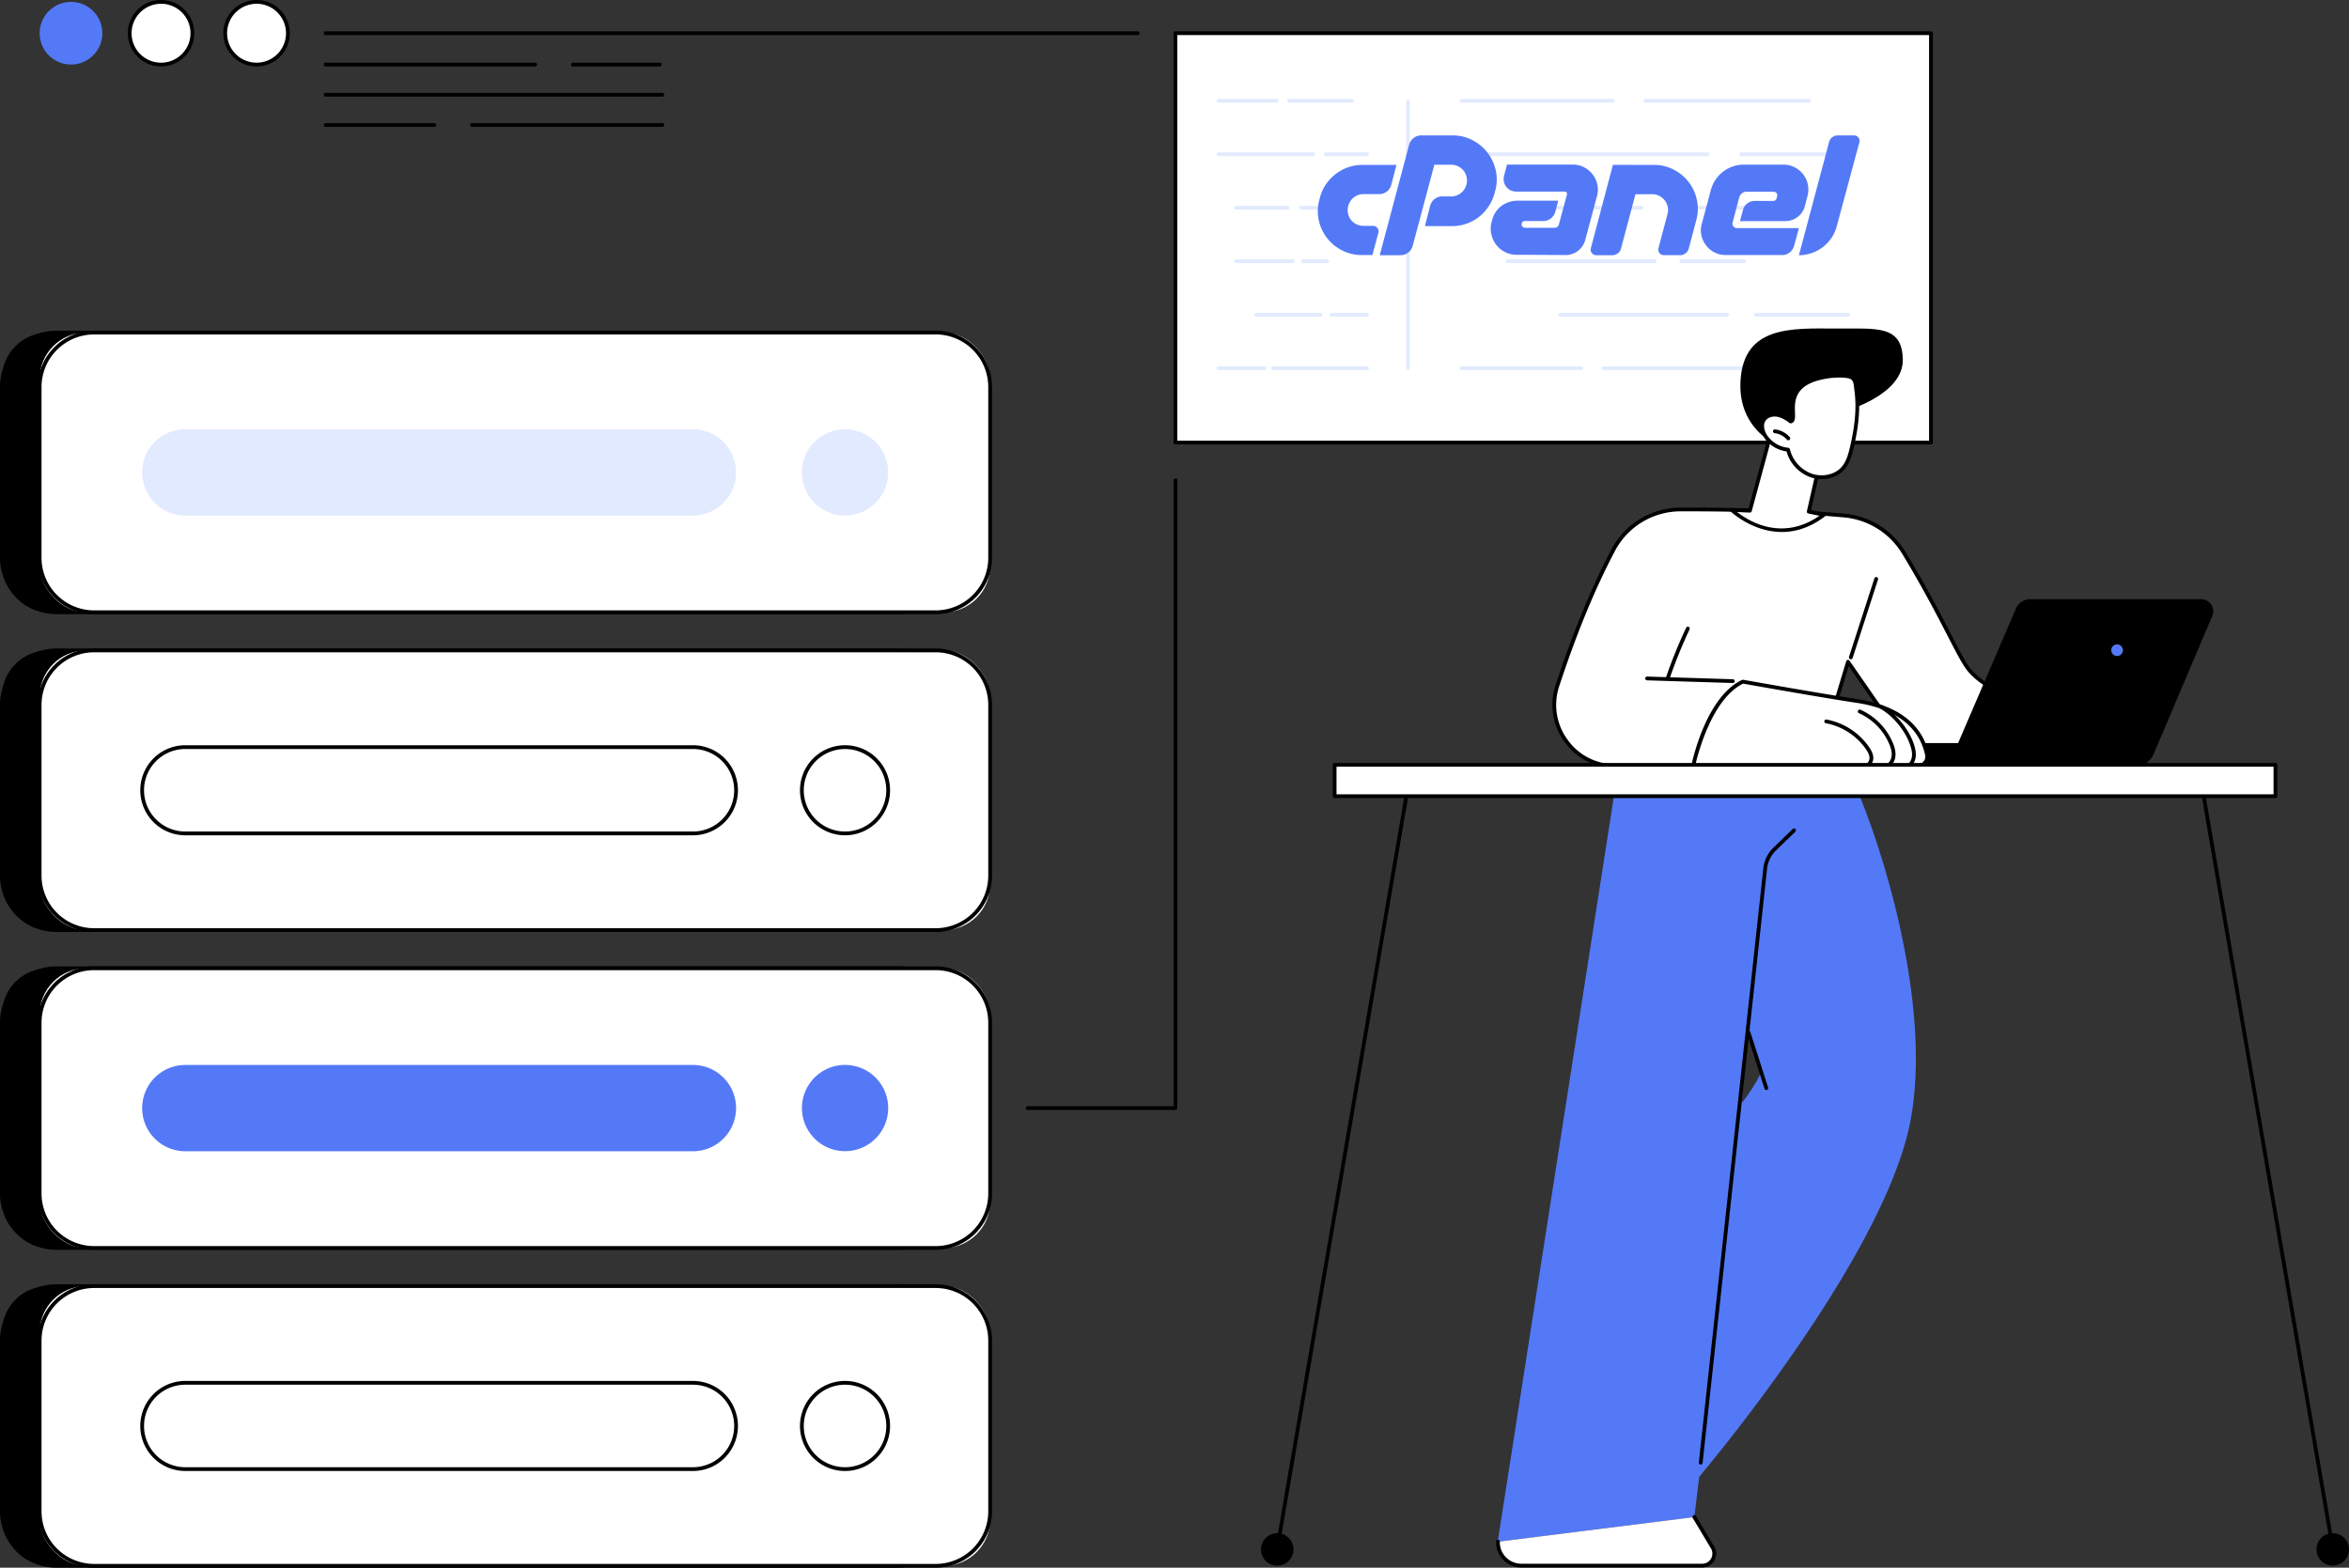<svg xmlns="http://www.w3.org/2000/svg" viewBox="0 0 3223.57 2151.64"><rect x="0" y="0" width="3223.57" height="2151.64" fill="#333333" stroke="none"/><defs><style>.cls-1{fill:#fff;}.cls-2{fill:#e2eaff;}.cls-3{fill:#5479f7;}</style></defs><g id="Illustration"><g><rect x="98.3" y="566.29" width="1304.38" height="383.88" rx="63.56" transform="translate(1405.27 1406.61) rotate(180)"></rect><path d="M1328,952.76H173a77.41,77.41,0,0,1-77.32-77.32V641A77.41,77.41,0,0,1,173,563.7H1328A77.4,77.4,0,0,1,1405.27,641V875.44A77.4,77.4,0,0,1,1328,952.76ZM173,568.88A72.22,72.22,0,0,0,100.89,641V875.44A72.22,72.22,0,0,0,173,947.58H1328a72.22,72.22,0,0,0,72.14-72.14V641A72.22,72.22,0,0,0,1328,568.88Z" transform="translate(-95.71 -109.85)"></path><rect class="cls-1" x="150.12" y="566.29" width="1304.38" height="383.88" rx="63.56" transform="translate(1508.9 1406.61) rotate(180)"></rect><path d="M1379.77,952.76H224.84a77.4,77.4,0,0,1-77.31-77.32V641a77.4,77.4,0,0,1,77.31-77.32H1379.77A77.41,77.41,0,0,1,1457.09,641V875.44A77.41,77.41,0,0,1,1379.77,952.76ZM224.84,568.88A72.22,72.22,0,0,0,152.71,641V875.44a72.22,72.22,0,0,0,72.13,72.14H1379.77a72.22,72.22,0,0,0,72.14-72.14V641a72.22,72.22,0,0,0-72.14-72.14Z" transform="translate(-95.71 -109.85)"></path><circle class="cls-2" cx="1255.36" cy="758.23" r="59.22" transform="translate(-264.18 999.91) rotate(-45)"></circle><path class="cls-2" d="M349.25,817.45h698.13a59.22,59.22,0,0,0,0-118.43H349.25a59.22,59.22,0,0,0,0,118.43Z" transform="translate(-95.71 -109.85)"></path><rect x="98.3" y="1002.53" width="1304.38" height="383.88" rx="63.56" transform="translate(1405.27 2279.1) rotate(180)"></rect><path d="M1328,1389H173a77.4,77.4,0,0,1-77.32-77.31V1077.26A77.41,77.41,0,0,1,173,999.94H1328a77.41,77.41,0,0,1,77.32,77.32v234.43A77.4,77.4,0,0,1,1328,1389ZM173,1005.12a72.22,72.22,0,0,0-72.14,72.14v234.43A72.22,72.22,0,0,0,173,1383.82H1328a72.22,72.22,0,0,0,72.14-72.13V1077.26a72.22,72.22,0,0,0-72.14-72.14Z" transform="translate(-95.71 -109.85)"></path><rect class="cls-1" x="150.12" y="1002.53" width="1304.38" height="383.88" rx="63.56" transform="translate(1508.9 2279.1) rotate(180)"></rect><path d="M1379.77,1389H224.84a77.4,77.4,0,0,1-77.31-77.31V1077.26a77.4,77.4,0,0,1,77.31-77.32H1379.77a77.41,77.41,0,0,1,77.32,77.32v234.43A77.4,77.4,0,0,1,1379.77,1389ZM224.84,1005.12a72.22,72.22,0,0,0-72.13,72.14v234.43a72.22,72.22,0,0,0,72.13,72.13H1379.77a72.22,72.22,0,0,0,72.14-72.13V1077.26a72.22,72.22,0,0,0-72.14-72.14Z" transform="translate(-95.71 -109.85)"></path><circle class="cls-1" cx="1255.36" cy="1194.47" r="59.22" transform="translate(-336.57 210.53) rotate(-13.28)"></circle><path d="M1255.36,1256.28a61.81,61.81,0,1,1,61.81-61.81A61.87,61.87,0,0,1,1255.36,1256.28Zm0-118.43a56.63,56.63,0,1,0,56.63,56.62A56.68,56.68,0,0,0,1255.36,1137.85Z" transform="translate(-95.71 -109.85)"></path><path class="cls-1" d="M349.25,1253.69h698.13a59.22,59.22,0,0,0,0-118.43H349.25a59.22,59.22,0,0,0,0,118.43Z" transform="translate(-95.71 -109.85)"></path><path d="M1047.38,1256.28H349.25a61.81,61.81,0,0,1,0-123.61h698.13a61.81,61.81,0,0,1,0,123.61ZM349.25,1137.85a56.63,56.63,0,0,0,0,113.25h698.13a56.63,56.63,0,0,0,0-113.25Z" transform="translate(-95.71 -109.85)"></path><rect x="98.3" y="1438.77" width="1304.38" height="383.88" rx="63.56" transform="translate(1405.27 3151.58) rotate(180)"></rect><path d="M1328,1825.24H173a77.4,77.4,0,0,1-77.32-77.31V1513.5A77.41,77.41,0,0,1,173,1436.18H1328a77.41,77.41,0,0,1,77.32,77.32v234.43A77.4,77.4,0,0,1,1328,1825.24ZM173,1441.36a72.22,72.22,0,0,0-72.14,72.14v234.43A72.22,72.22,0,0,0,173,1820.07H1328a72.22,72.22,0,0,0,72.14-72.14V1513.5a72.22,72.22,0,0,0-72.14-72.14Z" transform="translate(-95.71 -109.85)"></path><rect class="cls-1" x="150.12" y="1438.77" width="1304.38" height="383.88" rx="63.56" transform="translate(1508.9 3151.58) rotate(180)"></rect><path d="M1379.77,1825.24H224.84a77.4,77.4,0,0,1-77.31-77.31V1513.5a77.4,77.4,0,0,1,77.31-77.32H1379.77a77.41,77.41,0,0,1,77.32,77.32v234.43A77.4,77.4,0,0,1,1379.77,1825.24ZM224.84,1441.36a72.22,72.22,0,0,0-72.13,72.14v234.43a72.22,72.22,0,0,0,72.13,72.14H1379.77a72.22,72.22,0,0,0,72.14-72.14V1513.5a72.22,72.22,0,0,0-72.14-72.14Z" transform="translate(-95.71 -109.85)"></path><circle class="cls-3" cx="1255.36" cy="1630.71" r="59.22" transform="translate(-765.54 793.68) rotate(-31.72)"></circle><path class="cls-3" d="M349.25,1689.93h698.13a59.22,59.22,0,0,0,0-118.43H349.25a59.22,59.22,0,0,0,0,118.43Z" transform="translate(-95.71 -109.85)"></path><rect x="98.3" y="1875.02" width="1304.38" height="383.88" rx="63.56" transform="translate(1405.27 4024.06) rotate(180)"></rect><path d="M1328,2261.49H173a77.41,77.41,0,0,1-77.32-77.32V1949.74A77.4,77.4,0,0,1,173,1872.43H1328a77.4,77.4,0,0,1,77.32,77.31v234.43A77.41,77.41,0,0,1,1328,2261.49ZM173,1877.61a72.22,72.22,0,0,0-72.14,72.13v234.43A72.22,72.22,0,0,0,173,2256.31H1328a72.22,72.22,0,0,0,72.14-72.14V1949.74a72.22,72.22,0,0,0-72.14-72.13Z" transform="translate(-95.71 -109.85)"></path><rect class="cls-1" x="150.12" y="1875.02" width="1304.38" height="383.88" rx="63.56" transform="translate(1508.9 4024.06) rotate(180)"></rect><path d="M1379.77,2261.49H224.84a77.4,77.4,0,0,1-77.31-77.32V1949.74a77.4,77.4,0,0,1,77.31-77.31H1379.77a77.4,77.4,0,0,1,77.32,77.31v234.43A77.41,77.41,0,0,1,1379.77,2261.49ZM224.84,1877.61a72.22,72.22,0,0,0-72.13,72.13v234.43a72.22,72.22,0,0,0,72.13,72.14H1379.77a72.22,72.22,0,0,0,72.14-72.14V1949.74a72.22,72.22,0,0,0-72.14-72.13Z" transform="translate(-95.71 -109.85)"></path><circle class="cls-1" cx="1255.36" cy="2066.96" r="59.22" transform="translate(-994.89 858.83) rotate(-31.72)"></circle><path d="M1255.36,2128.76a61.81,61.81,0,1,1,61.81-61.8A61.87,61.87,0,0,1,1255.36,2128.76Zm0-118.43A56.63,56.63,0,1,0,1312,2067,56.69,56.69,0,0,0,1255.36,2010.33Z" transform="translate(-95.71 -109.85)"></path><path class="cls-1" d="M349.25,2126.17h698.13a59.22,59.22,0,0,0,0-118.43H349.25a59.22,59.22,0,0,0,0,118.43Z" transform="translate(-95.71 -109.85)"></path><path d="M1047.38,2128.76H349.25a61.81,61.81,0,0,1,0-123.61h698.13a61.81,61.81,0,0,1,0,123.61ZM349.25,2010.33a56.63,56.63,0,0,0,0,113.25h698.13a56.63,56.63,0,0,0,0-113.25Z" transform="translate(-95.71 -109.85)"></path><path d="M1708.79,1633.3H1506.31a2.59,2.59,0,1,1,0-5.17h199.9v-859a2.59,2.59,0,1,1,5.17,0v861.61A2.58,2.58,0,0,1,1708.79,1633.3Z" transform="translate(-95.71 -109.85)"></path><rect class="cls-1" x="1613.08" y="45.6" width="1036.82" height="561.83"></rect><path d="M2745.62,719.87H1708.79a2.58,2.58,0,0,1-2.58-2.59V155.45a2.58,2.58,0,0,1,2.58-2.59H2745.62a2.59,2.59,0,0,1,2.59,2.59V717.28A2.59,2.59,0,0,1,2745.62,719.87Zm-1034.24-5.18H2743V158H1711.38Z" transform="translate(-95.71 -109.85)"></path><path class="cls-2" d="M2578.28,250.74H2353.62a2.59,2.59,0,1,1,0-5.18h224.66a2.59,2.59,0,0,1,0,5.18Z" transform="translate(-95.71 -109.85)"></path><path class="cls-2" d="M2308.94,250.74H2101.37a2.59,2.59,0,1,1,0-5.18h207.57a2.59,2.59,0,1,1,0,5.18Z" transform="translate(-95.71 -109.85)"></path><path class="cls-2" d="M2632,324.15H2485.19a2.59,2.59,0,0,1,0-5.18H2632a2.59,2.59,0,1,1,0,5.18Z" transform="translate(-95.71 -109.85)"></path><path class="cls-2" d="M2439.26,324.15H2101.37a2.59,2.59,0,1,1,0-5.18h337.89a2.59,2.59,0,0,1,0,5.18Z" transform="translate(-95.71 -109.85)"></path><path class="cls-2" d="M2518.7,397.56H2395.82a2.59,2.59,0,0,1,0-5.18H2518.7a2.59,2.59,0,1,1,0,5.18Z" transform="translate(-95.71 -109.85)"></path><path class="cls-2" d="M2348.66,397.56H2164.72a2.59,2.59,0,1,1,0-5.18h183.94a2.59,2.59,0,1,1,0,5.18Z" transform="translate(-95.71 -109.85)"></path><path class="cls-2" d="M2489.53,471h-86.62a2.59,2.59,0,1,1,0-5.18h86.62a2.59,2.59,0,0,1,0,5.18Z" transform="translate(-95.71 -109.85)"></path><path class="cls-2" d="M2366.66,471H2164.72a2.59,2.59,0,1,1,0-5.18h201.94a2.59,2.59,0,1,1,0,5.18Z" transform="translate(-95.71 -109.85)"></path><path class="cls-2" d="M2632,544.38h-126.9a2.59,2.59,0,0,1,0-5.18H2632a2.59,2.59,0,1,1,0,5.18Z" transform="translate(-95.71 -109.85)"></path><path class="cls-2" d="M2466,544.38H2237a2.59,2.59,0,1,1,0-5.18h229a2.59,2.59,0,1,1,0,5.18Z" transform="translate(-95.71 -109.85)"></path><path class="cls-2" d="M2632,617.79H2296.53a2.59,2.59,0,0,1,0-5.18H2632a2.59,2.59,0,1,1,0,5.18Z" transform="translate(-95.71 -109.85)"></path><path class="cls-2" d="M2265.69,617.79H2101.37a2.59,2.59,0,0,1,0-5.18h164.32a2.59,2.59,0,1,1,0,5.18Z" transform="translate(-95.71 -109.85)"></path><path class="cls-2" d="M1951.08,250.74h-86.31a2.59,2.59,0,1,1,0-5.18h86.31a2.59,2.59,0,1,1,0,5.18Z" transform="translate(-95.71 -109.85)"></path><path class="cls-2" d="M1847.6,250.74h-79.75a2.59,2.59,0,0,1,0-5.18h79.75a2.59,2.59,0,1,1,0,5.18Z" transform="translate(-95.71 -109.85)"></path><path class="cls-2" d="M1971.71,324.15h-56.39a2.59,2.59,0,1,1,0-5.18h56.39a2.59,2.59,0,0,1,0,5.18Z" transform="translate(-95.71 -109.85)"></path><path class="cls-2" d="M1897.67,324.15H1767.85a2.59,2.59,0,0,1,0-5.18h129.82a2.59,2.59,0,0,1,0,5.18Z" transform="translate(-95.71 -109.85)"></path><path class="cls-2" d="M1928.2,397.56H1881a2.59,2.59,0,1,1,0-5.18h47.21a2.59,2.59,0,0,1,0,5.18Z" transform="translate(-95.71 -109.85)"></path><path class="cls-2" d="M1862.86,397.56H1792.2a2.59,2.59,0,0,1,0-5.18h70.66a2.59,2.59,0,1,1,0,5.18Z" transform="translate(-95.71 -109.85)"></path><path class="cls-2" d="M1917,471h-33.28a2.59,2.59,0,0,1,0-5.18H1917a2.59,2.59,0,0,1,0,5.18Z" transform="translate(-95.71 -109.85)"></path><path class="cls-2" d="M1869.78,471H1792.2a2.59,2.59,0,0,1,0-5.18h77.58a2.59,2.59,0,0,1,0,5.18Z" transform="translate(-95.71 -109.85)"></path><path class="cls-2" d="M1971.71,544.38H1923a2.59,2.59,0,0,1,0-5.18h48.76a2.59,2.59,0,0,1,0,5.18Z" transform="translate(-95.71 -109.85)"></path><path class="cls-2" d="M1907.93,544.38h-88a2.59,2.59,0,0,1,0-5.18h88a2.59,2.59,0,0,1,0,5.18Z" transform="translate(-95.71 -109.85)"></path><path class="cls-2" d="M1971.71,617.79H1842.83a2.59,2.59,0,0,1,0-5.18h128.88a2.59,2.59,0,0,1,0,5.18Z" transform="translate(-95.71 -109.85)"></path><path class="cls-2" d="M1831,617.79h-63.14a2.59,2.59,0,0,1,0-5.18H1831a2.59,2.59,0,0,1,0,5.18Z" transform="translate(-95.71 -109.85)"></path><path class="cls-2" d="M2027.9,617.79a2.59,2.59,0,0,1-2.59-2.59V249.39a2.59,2.59,0,1,1,5.18,0V615.2A2.59,2.59,0,0,1,2027.9,617.79Z" transform="translate(-95.71 -109.85)"></path><path class="cls-3" d="M2427.54,2136.69S2679,1840.87,2716.9,1651.05s-69.56-475-103.73-517.28-290.39-9.65-290.39-9.65L2151.71,2221.6a31.29,31.29,0,0,0-.35,4.18L2420.88,2192Zm68.37-604.26c.61-2.09,17.41,43.08,15.58,50.62-1.7,7-20.07,34.69-25.08,39.78C2485.48,1623.78,2492.29,1544.74,2495.91,1532.43Z" transform="translate(-95.71 -109.85)"></path><path class="cls-1" d="M2183.41,2258.62h248.23a16.52,16.52,0,0,0,14.17-25L2420.88,2192l-269.52,33.82A32.06,32.06,0,0,0,2183.41,2258.62Z" transform="translate(-95.71 -109.85)"></path><path d="M2431.64,2261.21H2183.41a34.67,34.67,0,0,1-34.64-35.5,2.51,2.51,0,0,1,2.65-2.52,2.58,2.58,0,0,1,2.52,2.65,29.49,29.49,0,0,0,29.47,30.19h248.23a13.93,13.93,0,0,0,12-21.08l-24.93-41.66a2.59,2.59,0,1,1,4.44-2.66l24.93,41.66a19.11,19.11,0,0,1-16.39,28.92Z" transform="translate(-95.71 -109.85)"></path><path d="M2429.65,2119.86h-.29a2.58,2.58,0,0,1-2.29-2.85l88.48-815.46a46.28,46.28,0,0,1,13.78-28.2l26.53-25.72a2.59,2.59,0,0,1,3.61,3.72l-26.54,25.72a41.11,41.11,0,0,0-12.23,25l-88.48,815.45A2.59,2.59,0,0,1,2429.65,2119.86Z" transform="translate(-95.71 -109.85)"></path><path d="M2519.65,1605.88a2.59,2.59,0,0,1-2.47-1.8l-24.44-76.41a2.59,2.59,0,0,1,4.94-1.58l24.43,76.41a2.58,2.58,0,0,1-1.67,3.25A2.47,2.47,0,0,1,2519.65,1605.88Z" transform="translate(-95.71 -109.85)"></path><path class="cls-1" d="M2805.31,1036.93c-9.73-9-14.54-16.63-33.65-53.9-21.17-41.29-39.61-75.33-63.31-114.55a106.67,106.67,0,0,0-81.94-51.15c-83-7.3-169.2-8.47-224.63-8.24a104.65,104.65,0,0,0-92.13,55.67c-32.52,61.51-58.42,130.48-76.72,186.23-17.6,53.63,22.21,110,78.65,110.21,86.43.35,277,0,277,0l43.26-143.07,67.07,96.88c20,28.94,41.57,46.1,41.57,46.1s66.76,0,77.72-.07a403.38,403.38,0,0,1,24.92-61.59c6.18-12.27,12.6-23.44,19-33.54C2846.42,1062.25,2824.49,1054.61,2805.31,1036.93Z" transform="translate(-95.71 -109.85)"></path><path d="M2421.55,1163.94c-41,0-81.35,0-110-.15-27.48-.12-52.57-13.13-68.85-35.7a86,86,0,0,1-12.25-77.9c23.66-72.1,49.53-134.89,76.9-186.64a107,107,0,0,1,94.4-57c57.11-.22,142.53,1,224.87,8.25a109.65,109.65,0,0,1,83.93,52.39c21.48,35.56,39.85,68.79,63.39,114.71,19,37,23.6,44.42,33.1,53.18,14.81,13.65,33.51,23.19,55.58,28.36a2.6,2.6,0,0,1,1.6,3.9c-6.79,10.76-13.13,22-18.85,33.32a401.35,401.35,0,0,0-24.76,61.21,2.59,2.59,0,0,1-2.47,1.81c-11,0-77.72.07-77.72.07a2.62,2.62,0,0,1-1.61-.56c-.89-.71-22.07-17.74-42.09-46.65l-64-92.47L2591,1162a2.61,2.61,0,0,1-2.48,1.84C2587.28,1163.79,2503,1163.94,2421.55,1163.94Zm-7.21-352.29q-6.48,0-12.55,0A101.88,101.88,0,0,0,2311.94,866c-27.23,51.49-53,114-76.55,185.83a80.88,80.88,0,0,0,11.53,73.26,79.47,79.47,0,0,0,64.67,33.55c80.81.33,254.79,0,275,0l42.71-141.22a2.59,2.59,0,0,1,4.61-.73l67.07,96.88a238.39,238.39,0,0,0,40.37,45c7.68,0,60.82,0,74.88-.06a409,409,0,0,1,24.51-60.18c5.26-10.43,11-20.75,17.2-30.71-21.43-5.55-39.72-15.2-54.41-28.73-10.08-9.3-14.88-17-34.2-54.63-23.48-45.8-41.8-78.94-63.22-114.39a104.41,104.41,0,0,0-79.94-49.91C2549.87,813.2,2470.9,811.65,2414.34,811.65Z" transform="translate(-95.71 -109.85)"></path><path d="M2635.62,1014.7a2.42,2.42,0,0,1-.79-.13,2.59,2.59,0,0,1-1.67-3.26L2668,903.64a2.59,2.59,0,0,1,4.93,1.6l-34.82,107.66A2.6,2.6,0,0,1,2635.62,1014.7Z" transform="translate(-95.71 -109.85)"></path><path d="M2473.58,1047.27h-.08L2356,1043.6a2.59,2.59,0,1,1,.16-5.18l117.51,3.67a2.59,2.59,0,0,1-.08,5.18Z" transform="translate(-95.71 -109.85)"></path><path d="M2384.17,1043.79a2.74,2.74,0,0,1-.84-.14,2.6,2.6,0,0,1-1.62-3.29,663.48,663.48,0,0,1,28-69,2.59,2.59,0,0,1,4.68,2.21,656.14,656.14,0,0,0-27.74,68.49A2.6,2.6,0,0,1,2384.17,1043.79Z" transform="translate(-95.71 -109.85)"></path><path class="cls-1" d="M2796.72,1161.16h216.2s13.52-36.78-44.46-66.06c-34.35-17.35-122.28-32.06-122.28-32.06S2807.12,1105.6,2796.72,1161.16Z" transform="translate(-95.71 -109.85)"></path><path d="M3012.92,1163.75h-216.2a2.59,2.59,0,0,1-2-.94,2.57,2.57,0,0,1-.56-2.13c10.42-55.64,49.71-99,50.11-99.39a2.6,2.6,0,0,1,2.33-.81c3.61.61,88.71,15,123,32.31,59.36,30,45.87,68.87,45.73,69.26A2.58,2.58,0,0,1,3012.92,1163.75Zm-213.05-5.18H3011c1.75-7.35,5.05-36.55-43.68-61.16-31.24-15.78-108.69-29.59-120.12-31.58C2841.36,1072.53,2809.87,1110.58,2799.87,1158.57Z" transform="translate(-95.71 -109.85)"></path><path d="M2930.88,1162.62a2.59,2.59,0,0,1-1.79-4.46c2.61-2.5,3.15-7.28,1.25-11.13-2.16-4.41-6.62-7.14-10-8.66a78.71,78.71,0,0,0-12.23-3.95c-7.45-2-15.16-4-21-9.53a25.35,25.35,0,0,1-7.35-23,2.59,2.59,0,0,1,5.08,1,20.1,20.1,0,0,0,5.81,18.21c4.92,4.63,11.67,6.41,18.81,8.3a83.08,83.08,0,0,1,13.05,4.23c5.91,2.68,10.23,6.52,12.48,11.09,2.89,5.88,1.92,13.1-2.32,17.16A2.59,2.59,0,0,1,2930.88,1162.62Z" transform="translate(-95.71 -109.85)"></path><path d="M2987,1160.4a2.56,2.56,0,0,1-1-.22,2.59,2.59,0,0,1-1.32-3.42c3.52-8-3.63-17.3-6.87-20.94-14.15-15.89-34.4-26.24-52.27-35.36a2.59,2.59,0,1,1,2.36-4.62c18.27,9.34,39,19.92,53.78,36.54,8.25,9.28,11.07,18.93,7.73,26.48A2.58,2.58,0,0,1,2987,1160.4Z" transform="translate(-95.71 -109.85)"></path><path d="M3025.56,1160.9H2678.73a15.6,15.6,0,1,1,0-31.2h373.6Z" transform="translate(-95.71 -109.85)"></path><path d="M3025.56,1160.86l-254.13-4.61,90.85-211.32a21.07,21.07,0,0,1,19.33-12.69h234.75a16.61,16.61,0,0,1,15.29,23.1l-80.53,189.55A26.27,26.27,0,0,1,3025.56,1160.86Z" transform="translate(-95.71 -109.85)"></path><path class="cls-3" d="M3009,1002.23a8,8,0,1,1-8-8A8,8,0,0,1,3009,1002.23Z" transform="translate(-95.71 -109.85)"></path><path class="cls-1" d="M2487.44,1045.42s110.12,19.61,156.07,26.44c78.71,11.69,92.83,55.66,96.66,73.87a12.76,12.76,0,0,1-12.55,15.31H2419.35S2438,1068.73,2487.44,1045.42Z" transform="translate(-95.71 -109.85)"></path><path d="M2727.62,1163.63H2419.35a2.55,2.55,0,0,1-2-1,2.57,2.57,0,0,1-.54-2.15c.77-3.82,19.47-93.86,69.53-117.45a2.61,2.61,0,0,1,1.56-.21c1.1.2,110.61,19.68,156,26.42,56,8.32,90.12,34.56,98.81,75.91a15.14,15.14,0,0,1-3.09,12.72A15.36,15.36,0,0,1,2727.62,1163.63Zm-305-5.17h305a10.23,10.23,0,0,0,8-3.8,10,10,0,0,0,2-8.39c-8.21-39-40.88-63.89-94.5-71.85-43.37-6.45-145.1-24.49-155.32-26.3C2445.66,1068.72,2426.34,1142.39,2422.58,1158.46Z" transform="translate(-95.71 -109.85)"></path><path d="M2655.47,1163.63a2.59,2.59,0,0,1-.27-5.16c3.63-.38,6.06-4.57,6.05-8.26,0-4.53-2.67-8.94-5-12.28a86.35,86.35,0,0,0-55-35.45,2.59,2.59,0,0,1,.93-5.09,91.57,91.57,0,0,1,58.36,37.59c2.75,4,5.9,9.26,5.92,15.22s-4.07,12.74-10.7,13.42Z" transform="translate(-95.71 -109.85)"></path><path d="M2685.82,1163.63a2.59,2.59,0,0,1-1.18-4.89c3.85-2,6.62-6.64,7.06-11.89.37-4.38-.64-9.27-3.16-15.37a81,81,0,0,0-41.76-42.76,2.59,2.59,0,1,1,2.09-4.74,86.25,86.25,0,0,1,44.45,45.52c1.79,4.34,4.11,10.9,3.54,17.78-.59,7.09-4.37,13.25-9.86,16.07A2.62,2.62,0,0,1,2685.82,1163.63Z" transform="translate(-95.71 -109.85)"></path><path d="M2715,1163.63a2.59,2.59,0,0,1-1.47-4.72c3.27-2.25,5.51-6.47,6-11.29.4-4-.25-8.37-2.1-14.12-6.5-20.24-23.91-41.46-42.34-51.6a2.59,2.59,0,1,1,2.5-4.54c19.49,10.73,37.9,33.16,44.77,54.55,1.29,4,2.93,10,2.32,16.22-.63,6.4-3.61,11.89-8.19,15A2.57,2.57,0,0,1,2715,1163.63Z" transform="translate(-95.71 -109.85)"></path><path class="cls-1" d="M2525.17,707.54l-28,103.27-25-1.2s59.54,57.93,126.57,6.8L2577.9,812l14.95-65.93Z" transform="translate(-95.71 -109.85)"></path><path d="M2541,840c-40.71,0-70.24-28.08-70.66-28.49a2.59,2.59,0,0,1,1.93-4.45l22.89,1.11,27.48-101.26a2.58,2.58,0,0,1,1.5-1.72,2.65,2.65,0,0,1,2.28.14l67.68,38.55a2.59,2.59,0,0,1,1.24,2.82L2581,810l18.26,3.84a2.62,2.62,0,0,1,2,2,2.59,2.59,0,0,1-1,2.63C2579.4,834.42,2559.11,840,2541,840Zm-61.44-27.4c15.58,12.26,61.27,40.89,112.91,5.18l-15.13-3.18a2.66,2.66,0,0,1-1.65-1.14,2.57,2.57,0,0,1-.34-2l14.52-64.06-63.11-35.94-27.14,100a2.62,2.62,0,0,1-2.63,1.91Z" transform="translate(-95.71 -109.85)"></path><path d="M2629.08,673.61s78.68-22.11,77.88-70.25-36.4-42.28-92-42.6c-60.8-.34-125.65-3.78-130.65,70.58s61.31,94.55,61.31,94.55Z" transform="translate(-95.71 -109.85)"></path><path class="cls-1" d="M2636.85,724.62c-2.36,10-5.26,20.23-12,27.94-10.73,12.25-29.7,15.18-44.92,9.39a50.07,50.07,0,0,1-30.44-35,41.87,41.87,0,0,1-30.88-18.3c-4.4-6.64-6.68-15.72-2.41-22.44,3.72-5.85,11.51-8.11,18.36-7s13,4.93,18.51,9.07c11.72-2.13-14.86-45,37.84-59,12.26-3.25,27.1-4.9,39.78-3.15,11.93,1.66,11.1,9.47,12.5,19.79C2646.77,672.26,2642.94,699,2636.85,724.62Z" transform="translate(-95.71 -109.85)"></path><path d="M2595.75,767.44a47,47,0,0,1-16.74-3.07,52.43,52.43,0,0,1-31.6-35,44.17,44.17,0,0,1-31-19.26c-4.56-6.88-7.59-17.13-2.43-25.25,4.59-7.23,13.84-9.32,20.95-8.19s13.14,4.83,18.3,8.56c.82-1.4.68-5.32.55-9.13-.53-14.69-1.41-39.27,36.42-49.3,14-3.7,28.83-4.88,40.81-3.21,12.4,1.72,13.3,9.75,14.25,18.26.14,1.2.28,2.45.45,3.74,3.11,22.85,1.09,48.16-6.38,79.63-2.41,10.19-5.37,20.82-12.57,29C2619.33,762.8,2607.79,767.44,2595.75,767.44Zm-64.58-85.89c-4.8,0-10,1.76-12.78,6.09-3.84,6-1.12,14.34,2.38,19.61a39.41,39.41,0,0,0,28.94,17.16,2.57,2.57,0,0,1,2.3,2,47.78,47.78,0,0,0,28.84,33.12c15,5.7,32.66,2.05,42.05-8.67,6.42-7.34,9.17-17.28,11.43-26.83,7.32-30.84,9.31-55.54,6.29-77.74-.18-1.33-.32-2.63-.46-3.87-.94-8.35-1.4-12.54-9.82-13.7-11.32-1.57-25.45-.44-38.77,3.09-33.83,9-33.08,30.11-32.58,44.11.26,7.12.5,13.84-5.46,14.92a2.53,2.53,0,0,1-2-.47c-4.93-3.66-10.84-7.55-17.37-8.59A19.37,19.37,0,0,0,2531.17,681.55Zm105.68,43.07h0Z" transform="translate(-95.71 -109.85)"></path><path d="M2549.9,714.12a2.59,2.59,0,0,1-2-.9,26.39,26.39,0,0,0-16.79-8.86,2.59,2.59,0,1,1,.59-5.15,31.65,31.65,0,0,1,20.12,10.62,2.6,2.6,0,0,1-2,4.29Z" transform="translate(-95.71 -109.85)"></path><path d="M3297,2237.34a2.59,2.59,0,0,1-2.55-2.15l-178-1037.29a2.59,2.59,0,1,1,5.1-.87l178,1037.29a2.57,2.57,0,0,1-2.11,3A2.18,2.18,0,0,1,3297,2237.34Z" transform="translate(-95.71 -109.85)"></path><circle cx="3296.99" cy="2236.33" r="22.29" transform="translate(-700.55 1322.09) rotate(-22.5)"></circle><path d="M1848.57,2237.34a2.18,2.18,0,0,1-.44,0,2.57,2.57,0,0,1-2.11-3L2024,1197a2.59,2.59,0,1,1,5.1.87l-178,1037.29A2.59,2.59,0,0,1,1848.57,2237.34Z" transform="translate(-95.71 -109.85)"></path><circle cx="1848.57" cy="2236.33" r="22.29" transform="translate(-560.07 374.69) rotate(-13.28)"></circle><rect class="cls-1" x="1831.53" y="1049.71" width="1291.08" height="43.03"></rect><path d="M3218.32,1205.18H1927.24a2.59,2.59,0,0,1-2.59-2.59v-43a2.59,2.59,0,0,1,2.59-2.59H3218.32a2.59,2.59,0,0,1,2.59,2.59v43A2.59,2.59,0,0,1,3218.32,1205.18ZM1929.83,1200h1285.9v-37.85H1929.83Z" transform="translate(-95.71 -109.85)"></path><ellipse class="cls-3" cx="97.43" cy="45.6" rx="43.02" ry="43.01"></ellipse><ellipse class="cls-1" cx="316.69" cy="155.45" rx="43.01" ry="43.02" transform="matrix(0, -1, 1, 0, 64.84, 361.95)"></ellipse><path d="M316.69,201.05a45.6,45.6,0,1,1,45.62-45.6A45.66,45.66,0,0,1,316.69,201.05Zm0-86a40.42,40.42,0,1,0,40.44,40.42A40.47,40.47,0,0,0,316.69,115Z" transform="translate(-95.71 -109.85)"></path><ellipse class="cls-1" cx="447.77" cy="155.45" rx="43.02" ry="43.01" transform="matrix(1, 0, 0, 1, -95.88, -109.36)"></ellipse><path d="M447.77,201.05a45.6,45.6,0,1,1,45.61-45.6A45.66,45.66,0,0,1,447.77,201.05Zm0-86a40.42,40.42,0,1,0,40.43,40.42A40.47,40.47,0,0,0,447.77,115Z" transform="translate(-95.71 -109.85)"></path><path d="M1657,158H542.6a2.59,2.59,0,0,1,0-5.18H1657a2.59,2.59,0,0,1,0,5.18Z" transform="translate(-95.71 -109.85)"></path><path d="M830.08,201.05H542.6a2.59,2.59,0,0,1,0-5.18H830.08a2.59,2.59,0,0,1,0,5.18Z" transform="translate(-95.71 -109.85)"></path><path d="M1001.09,201.05H881.9a2.59,2.59,0,0,1,0-5.18h119.19a2.59,2.59,0,0,1,0,5.18Z" transform="translate(-95.71 -109.85)"></path><path d="M1004.61,242.5h-462a2.59,2.59,0,0,1,0-5.18h462a2.59,2.59,0,1,1,0,5.18Z" transform="translate(-95.71 -109.85)"></path><path d="M1004.61,284H743.47a2.59,2.59,0,0,1,0-5.18h261.14a2.59,2.59,0,1,1,0,5.18Z" transform="translate(-95.71 -109.85)"></path><path d="M691.65,284h-149a2.59,2.59,0,0,1,0-5.18h149a2.59,2.59,0,1,1,0,5.18Z" transform="translate(-95.71 -109.85)"></path></g><path class="cls-3" d="M1965.67,336.15h46.46l-7.19,27.56a17.2,17.2,0,0,1-6.16,9.09,16.73,16.73,0,0,1-10.46,3.47h-21.44a20.68,20.68,0,0,0-13.06,4.33,22.59,22.59,0,0,0-7.9,11.71,22.25,22.25,0,0,0-.34,10.51,23.68,23.68,0,0,0,4,8.72,20.45,20.45,0,0,0,7.42,6,21.86,21.86,0,0,0,9.88,2.27h13a7.39,7.39,0,0,1,6.07,3,7.16,7.16,0,0,1,1.3,6.65l-8.18,30.45H1964.6a57.85,57.85,0,0,1-27.26-6.5,61.14,61.14,0,0,1-20.62-17,60,60,0,0,1-11.18-24.08,59.22,59.22,0,0,1,.72-28.1l.82-3.32a60.21,60.21,0,0,1,8.29-18.17,61.54,61.54,0,0,1,13.4-14.12,60.21,60.21,0,0,1,17.15-9.21A59.06,59.06,0,0,1,1965.67,336.15Zm23.47,124,40.38-151.74a17.32,17.32,0,0,1,6.25-9.21,16.49,16.49,0,0,1,10.5-3.51h42.94a58.13,58.13,0,0,1,27,6.46,61.41,61.41,0,0,1,32.2,41.72,57.9,57.9,0,0,1-.83,28l-.82,3.08a60.82,60.82,0,0,1-8.24,18.22,59.35,59.35,0,0,1-50.16,27h-37.2l7.23-28.19a17.25,17.25,0,0,1,6.12-9.06,17,17,0,0,1,10.51-3.51h12.28a21.49,21.49,0,0,0,20.82-16.34,20.56,20.56,0,0,0,.29-10.07,23.11,23.11,0,0,0-4-8.73,22.13,22.13,0,0,0-7.47-6,21.3,21.3,0,0,0-9.65-2.37h-23.17l-29.83,111.6a17.64,17.64,0,0,1-6.17,9.09,16.26,16.26,0,0,1-10.27,3.51Zm256.31-81,.63-2.27a3,3,0,0,0-.53-2.8,3.23,3.23,0,0,0-2.56-1.3h-66.78a16.86,16.86,0,0,1-16.58-13.39,18,18,0,0,1,0-8l4.14-15.61h90.55a31.9,31.9,0,0,1,15.37,3.71,35,35,0,0,1,11.61,9.66,34.5,34.5,0,0,1,6.41,13.68,33.79,33.79,0,0,1-.33,15.9l-16.24,60.48A27.84,27.84,0,0,1,2244,459.9l-66.79-.39a35.39,35.39,0,0,1-28.39-13.88,37.21,37.21,0,0,1-6.56-14.45,33.85,33.85,0,0,1,.38-16.58l.83-3.08a34.43,34.43,0,0,1,4.81-10.7,37.89,37.89,0,0,1,7.95-8.43A37.58,37.58,0,0,1,2178,385.3h56.09l-4.1,15.42a17.35,17.35,0,0,1-6.15,9,16.33,16.33,0,0,1-10.26,3.47h-25.06a4.29,4.29,0,0,0-4.48,3.52,4.14,4.14,0,0,0,.82,4,4.55,4.55,0,0,0,3.66,1.74H2229a6.41,6.41,0,0,0,3.91-1.26A5.2,5.2,0,0,0,2235,418l.39-1.65Zm119.65-43a58.28,58.28,0,0,1,27.43,6.5,61.42,61.42,0,0,1,20.67,17.15,60.1,60.1,0,0,1,11.17,24.48,58.19,58.19,0,0,1-.91,28.15L2413.19,451a11.11,11.11,0,0,1-4.43,6.55,12.21,12.21,0,0,1-7.47,2.51h-22.22a7.56,7.56,0,0,1-7.7-7.42,7.38,7.38,0,0,1,.29-2.24L2384,403.76a20.37,20.37,0,0,0,.33-10.08,22.6,22.6,0,0,0-4-8.72,21.83,21.83,0,0,0-17.25-8.58h-23l-19.87,74.69a11.4,11.4,0,0,1-4.44,6.56,12.57,12.57,0,0,1-7.71,2.5h-22a7.3,7.3,0,0,1-5.83-3,7.13,7.13,0,0,1-1.35-6.7l30.26-114.29Zm121.05,39.18a10.37,10.37,0,0,0-3.47,4.81l-9.25,34.94a5.82,5.82,0,0,0,1,5.35,5.94,5.94,0,0,0,4.82,2.46h85.15l-6.6,24.41a17.28,17.28,0,0,1-6.17,9.09,16.21,16.21,0,0,1-10.27,3.52H2464a32.84,32.84,0,0,1-15.43-3.62,34.27,34.27,0,0,1-11.61-9.65,36.25,36.25,0,0,1-6.41-13.78,31.87,31.87,0,0,1,.53-15.76l12.53-46.64a46.67,46.67,0,0,1,6.41-14,45.93,45.93,0,0,1,23.32-18,44.36,44.36,0,0,1,15.09-2.61h54.88a32.56,32.56,0,0,1,15.42,3.71,35,35,0,0,1,11.61,9.66,32.49,32.49,0,0,1,6.25,13.73,34.51,34.51,0,0,1-.39,15.85l-3.69,14a26.56,26.56,0,0,1-10,14.89,27.31,27.31,0,0,1-17,5.68H2483.5l4.1-15.23a16.33,16.33,0,0,1,6-9.09,16.67,16.67,0,0,1,10.46-3.47h25.11a4.38,4.38,0,0,0,4.54-3.52l.82-3.08a4.82,4.82,0,0,0-3.52-5.84,5.09,5.09,0,0,0-1-.13h-38.21a8.7,8.7,0,0,0-5.59,2.27Zm78.26,84.81,41.34-155.21a11.92,11.92,0,0,1,4.39-6.7,12.55,12.55,0,0,1,7.71-2.55h22a7.63,7.63,0,0,1,6.24,3,7.09,7.09,0,0,1,1.21,6.65l-30.84,114.54a52,52,0,0,1-7.33,16.44,53,53,0,0,1-11.92,12.62,54.6,54.6,0,0,1-15.33,8.24,53,53,0,0,1-17.55,3Z" transform="translate(-95.71 -109.85)"></path></g></svg>